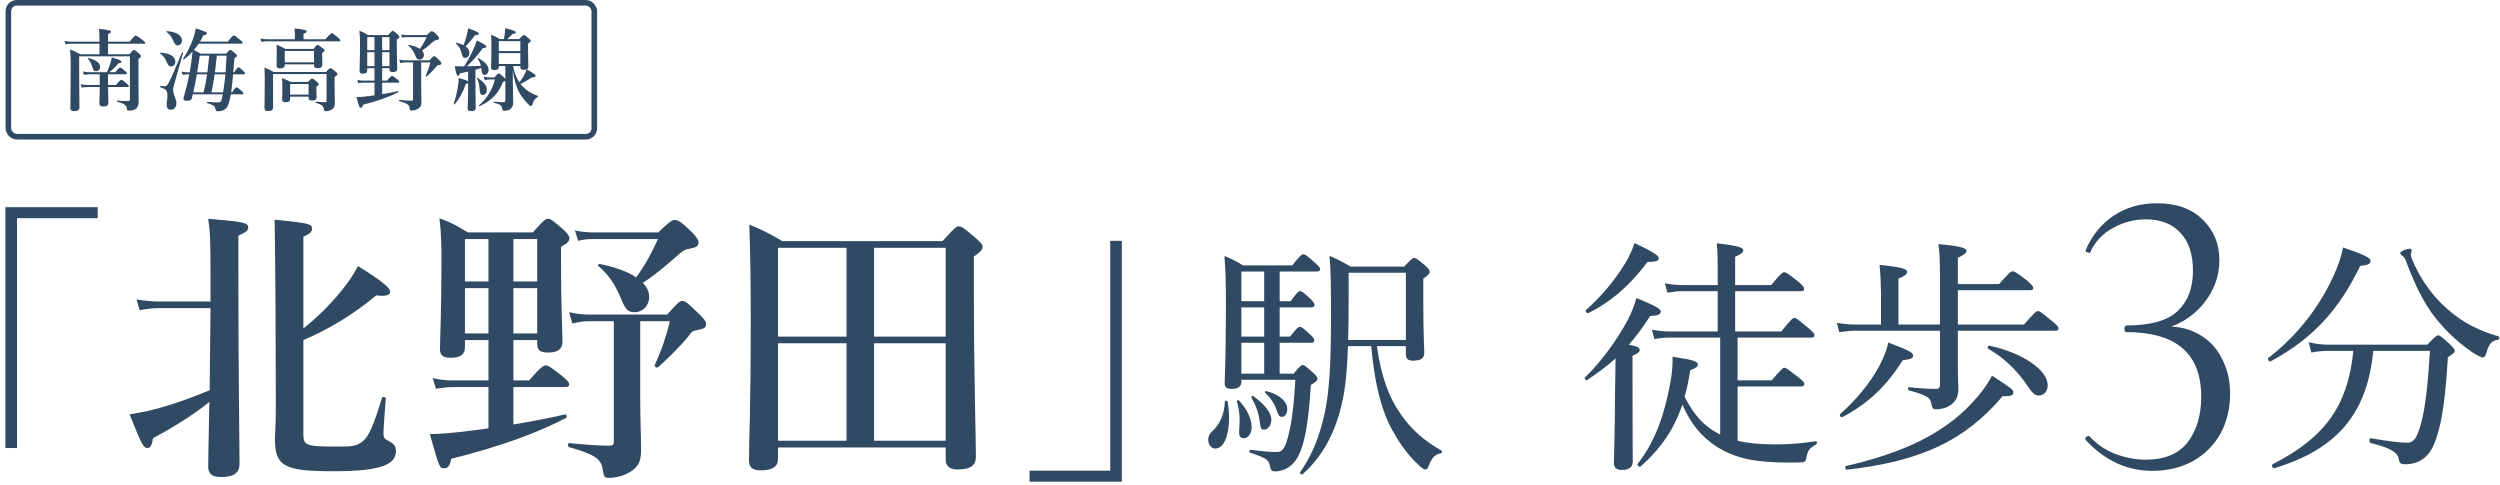 <svg width="448" height="87" viewBox="0 0 448 87" fill="none" xmlns="http://www.w3.org/2000/svg">
<rect x="1.5" y="0.5" width="105" height="24" rx="1.5" stroke="#304A63"/>
<path d="M91.885 12.62L91.917 15.772C91.917 16.924 91.965 17.948 91.965 18.38C91.965 18.86 91.805 19.228 91.533 19.484C91.261 19.724 90.861 19.852 90.381 19.852C90.109 19.852 90.061 19.788 89.981 19.42C89.869 18.86 89.661 18.716 88.525 18.412C88.445 18.396 88.461 18.22 88.541 18.22C89.277 18.284 89.805 18.316 90.269 18.316C90.477 18.316 90.541 18.252 90.557 18.012V14.46C90.493 14.54 90.365 14.604 90.141 14.668C89.325 16.732 88.221 17.932 85.981 19.02C85.917 19.052 85.789 18.924 85.853 18.876C87.341 17.532 88.301 15.932 88.685 14.236H87.789C87.517 14.236 87.229 14.268 86.861 14.364L86.685 13.74C87.101 13.836 87.421 13.868 87.741 13.868H88.621C89.117 13.26 89.245 13.164 89.373 13.164C89.533 13.164 89.645 13.26 90.253 13.82C90.413 13.964 90.509 14.076 90.557 14.156V11.836H89.389V11.996C89.389 12.396 89.085 12.556 88.573 12.556C88.237 12.556 87.997 12.444 87.997 12.092C87.997 11.484 88.061 11.004 88.061 8.524C88.061 7.756 88.045 6.988 87.997 6.22C88.717 6.508 88.829 6.588 89.565 7.004H90.301C90.349 6.764 90.413 6.476 90.445 6.172C90.493 5.804 90.525 5.404 90.541 5.052C91.981 5.404 92.445 5.596 92.445 5.788C92.445 5.964 92.269 6.044 91.885 6.06C91.533 6.428 91.229 6.732 90.877 7.004H93.037C93.629 6.38 93.757 6.284 93.885 6.284C94.045 6.284 94.173 6.38 94.733 6.86C94.989 7.084 95.085 7.196 95.085 7.324C95.085 7.484 95.053 7.516 94.621 7.836V8.492C94.621 10.236 94.685 11.532 94.685 11.932C94.685 12.172 94.589 12.332 94.397 12.412C95.661 13.164 95.981 13.388 95.981 13.58C95.981 13.772 95.821 13.836 95.325 13.868C94.173 14.604 93.869 14.78 93.261 15.036C94.029 16.012 95.053 16.7 96.397 17.196C96.477 17.228 96.461 17.292 96.397 17.34C95.901 17.644 95.661 17.948 95.453 18.572C95.325 18.972 95.261 19.004 95.133 19.004C95.037 19.004 94.909 18.924 94.717 18.732C93.997 18.028 93.261 17.068 92.909 16.3C92.413 15.228 92.173 14.364 91.885 12.62ZM93.245 11.836H91.933C92.141 12.892 92.477 13.868 93.069 14.764C93.309 14.476 93.565 14.092 93.805 13.692C94.061 13.244 94.253 12.812 94.365 12.428C94.237 12.476 94.093 12.508 93.885 12.508C93.405 12.508 93.245 12.364 93.245 11.98V11.836ZM93.245 11.468V9.516H89.389V11.468H93.245ZM93.245 9.148V7.372H89.389V9.148H93.245ZM83.885 14.588V12.828C83.485 12.908 83.005 13.02 82.413 13.148C82.317 13.468 82.221 13.596 82.077 13.596C81.869 13.596 81.757 13.292 81.485 11.852C81.885 11.884 82.045 11.884 82.317 11.884H83.165C83.725 11.052 84.317 9.964 84.765 8.988C85.069 8.332 85.309 7.708 85.421 7.26C86.669 7.836 87.165 8.156 87.165 8.364C87.165 8.508 86.973 8.62 86.541 8.604C85.389 10.156 84.973 10.636 83.661 11.884C84.493 11.868 85.341 11.836 86.173 11.804C86.077 11.372 85.901 10.988 85.613 10.524C85.565 10.46 85.677 10.396 85.741 10.428C86.973 11.116 87.549 11.772 87.549 12.524C87.549 13.02 87.229 13.42 86.845 13.42C86.509 13.42 86.317 13.196 86.253 12.332L86.237 12.172C85.901 12.284 85.549 12.412 85.197 12.508V14.732C85.197 16.444 85.245 18.588 85.245 19.292C85.245 19.724 84.957 19.916 84.429 19.916C83.981 19.916 83.789 19.756 83.789 19.404C83.789 19.068 83.885 18.012 83.885 15.916V14.876C83.821 14.94 83.677 14.988 83.469 15.036C82.941 16.588 82.333 17.676 81.485 18.684C81.437 18.748 81.277 18.668 81.309 18.588C81.565 17.852 81.821 16.876 81.981 15.964C82.125 15.196 82.205 14.476 82.205 13.964C83.325 14.3 83.741 14.444 83.885 14.588ZM83.069 8.092C83.261 7.596 83.437 7.036 83.597 6.492C83.725 5.98 83.837 5.468 83.901 5.068C85.341 5.58 85.805 5.82 85.805 6.012C85.805 6.204 85.613 6.284 85.165 6.284C84.221 7.468 83.965 7.772 83.421 8.3C83.901 8.62 84.109 9.004 84.109 9.484C84.109 9.996 83.789 10.364 83.389 10.364C82.989 10.364 82.941 10.3 82.669 9.404C82.477 8.7 82.253 8.316 81.725 7.788C81.661 7.724 81.741 7.612 81.821 7.628C82.333 7.772 82.749 7.932 83.069 8.092ZM87.245 16.092C87.245 16.636 86.973 17.02 86.509 17.02C86.093 17.02 85.997 16.7 85.949 15.964C85.901 15.228 85.725 14.476 85.469 14.028C85.437 13.964 85.533 13.9 85.597 13.948C86.733 14.732 87.245 15.372 87.245 16.092Z" fill="#304A63"/>
<path d="M68.481 12.22V14.444H69.345C69.953 13.74 70.145 13.612 70.257 13.612C70.401 13.612 70.577 13.74 71.169 14.204C71.425 14.412 71.553 14.54 71.553 14.652C71.553 14.764 71.505 14.812 71.345 14.812H68.481V16.876C69.585 16.684 70.641 16.492 71.329 16.316C71.409 16.3 71.457 16.476 71.393 16.508C69.809 17.34 67.745 18.092 65.057 18.764C64.977 19.132 64.881 19.292 64.673 19.292C64.401 19.292 64.401 19.26 63.873 17.404C64.337 17.404 65.185 17.34 66.161 17.212C66.465 17.18 66.785 17.132 67.105 17.084V14.812H65.153C64.865 14.812 64.593 14.844 64.209 14.908L64.033 14.316C64.449 14.412 64.769 14.444 65.089 14.444H67.105V12.22H65.809V12.604C65.809 13.036 65.537 13.196 65.009 13.196C64.593 13.196 64.433 13.052 64.433 12.732C64.433 11.932 64.513 10.988 64.513 7.724C64.513 6.988 64.497 6.252 64.401 5.5C65.185 5.804 65.249 5.852 65.969 6.284H69.553C70.129 5.628 70.257 5.532 70.385 5.532C70.545 5.532 70.657 5.628 71.233 6.124C71.473 6.348 71.569 6.476 71.569 6.604C71.569 6.764 71.489 6.86 71.105 7.084V7.932C71.105 10.204 71.185 11.804 71.185 12.316C71.185 12.732 70.913 12.908 70.401 12.908C69.953 12.908 69.793 12.78 69.793 12.428V12.22H68.481ZM68.481 11.852H69.793V9.356H68.481V11.852ZM68.481 8.988H69.793V6.652H68.481V8.988ZM65.809 11.852H67.105V9.356H65.809V11.852ZM65.809 8.988H67.105V6.652H65.809V8.988ZM74.017 11.18H72.673C72.385 11.18 72.113 11.212 71.729 11.308L71.553 10.684C71.985 10.78 72.305 10.812 72.625 10.812H76.961C77.537 10.156 77.665 10.06 77.793 10.06C77.953 10.06 78.065 10.156 78.721 10.78C79.009 11.068 79.105 11.196 79.105 11.324C79.105 11.532 79.009 11.596 78.593 11.676C78.353 11.724 78.321 11.74 78.081 12.076C77.649 12.588 76.929 13.308 76.449 13.724C76.385 13.772 76.241 13.676 76.273 13.596C76.641 12.812 76.961 11.852 77.105 11.18H75.473V15.388C75.473 16.7 75.521 17.612 75.521 18.268C75.521 18.908 75.377 19.18 74.977 19.452C74.641 19.676 74.177 19.82 73.729 19.82C73.489 19.82 73.473 19.756 73.393 19.308C73.297 18.732 72.881 18.508 71.553 18.124C71.473 18.108 71.473 17.9 71.553 17.9C72.385 17.98 73.121 18.044 73.761 18.044C73.953 18.044 74.017 17.996 74.017 17.82V11.18ZM72.785 6.284H76.465C77.105 5.676 77.233 5.596 77.361 5.596C77.553 5.596 77.713 5.676 78.337 6.284C78.561 6.508 78.689 6.716 78.689 6.828C78.689 7.036 78.609 7.1 78.145 7.196C77.953 7.228 77.857 7.276 77.649 7.452C76.673 8.316 76.193 8.684 75.617 9.068C75.841 9.292 75.969 9.564 75.969 9.836C75.969 10.3 75.633 10.684 75.169 10.684C74.801 10.684 74.673 10.556 74.433 9.98C74.113 9.18 73.697 8.572 73.169 8.14C73.105 8.092 73.169 8.012 73.249 8.028C74.113 8.204 74.785 8.444 75.249 8.764C75.761 8.06 76.145 7.34 76.449 6.652H72.833C72.561 6.652 72.385 6.668 72.049 6.748L71.873 6.172C72.129 6.236 72.433 6.268 72.785 6.284Z" fill="#304A63"/>
<path d="M52.837 7.036V6.044C52.837 5.804 52.821 5.468 52.757 5.1C54.757 5.276 54.949 5.452 54.949 5.628C54.949 5.788 54.741 5.932 54.389 6.076V7.036H58.293C59.173 6.076 59.365 5.948 59.477 5.948C59.621 5.948 59.781 6.076 60.533 6.7C60.869 6.988 60.997 7.132 60.997 7.244C60.997 7.356 60.949 7.404 60.789 7.404H47.957C47.621 7.404 47.285 7.436 46.837 7.5L46.661 6.908C47.173 7.004 47.557 7.036 47.941 7.036H52.837ZM55.301 17.324H51.989V17.708C51.989 18.156 51.765 18.316 51.141 18.316C50.693 18.316 50.565 18.188 50.565 17.788C50.565 17.436 50.597 17.068 50.597 15.596C50.597 15.068 50.581 14.524 50.533 13.98C51.253 14.284 51.365 14.332 52.101 14.684H55.189C55.669 14.172 55.797 14.076 55.925 14.076C56.085 14.076 56.213 14.172 56.773 14.636C57.013 14.844 57.109 14.956 57.109 15.084C57.109 15.228 57.029 15.34 56.693 15.564V15.868C56.693 16.684 56.741 17.244 56.741 17.42C56.741 17.836 56.501 18.012 55.925 18.012C55.493 18.012 55.301 17.9 55.301 17.548V17.324ZM55.301 16.956V15.052H51.989V16.956H55.301ZM56.277 11.532H51.029V11.66C51.029 12.076 50.741 12.252 50.165 12.252C49.733 12.252 49.557 12.108 49.557 11.692C49.557 11.292 49.589 10.892 49.589 9.292C49.589 8.86 49.573 8.428 49.557 7.996C50.325 8.316 50.437 8.38 51.141 8.764H56.165C56.661 8.156 56.789 8.06 56.917 8.06C57.077 8.06 57.221 8.156 57.797 8.604C58.069 8.812 58.165 8.924 58.165 9.052C58.165 9.18 58.053 9.308 57.733 9.484V9.82C57.733 10.716 57.765 11.34 57.765 11.532C57.765 12.028 57.525 12.22 56.885 12.22C56.437 12.22 56.277 12.076 56.277 11.66V11.532ZM56.277 11.164V9.132H51.029V11.164H56.277ZM49.045 12.908H58.405C58.949 12.316 59.077 12.22 59.205 12.22C59.365 12.22 59.493 12.316 60.101 12.796C60.373 13.036 60.469 13.148 60.469 13.276C60.469 13.452 60.341 13.58 59.957 13.772V14.556C59.957 17.116 60.005 17.74 60.005 18.492C60.005 19.116 59.845 19.404 59.397 19.66C59.093 19.836 58.741 19.932 58.373 19.932C58.165 19.932 58.085 19.884 58.005 19.484C57.909 18.956 57.701 18.78 56.597 18.412C56.517 18.38 56.517 18.22 56.597 18.22C57.333 18.284 57.781 18.316 58.309 18.316C58.469 18.316 58.517 18.268 58.517 18.108V13.276H48.933V19.212C48.933 19.708 48.677 19.9 48.037 19.9C47.557 19.9 47.397 19.74 47.397 19.292C47.397 18.412 47.445 17.532 47.445 13.98C47.445 13.356 47.429 12.732 47.397 12.108C48.181 12.428 48.309 12.476 49.045 12.908Z" fill="#304A63"/>
<path d="M33.609 12.956H33.993C34.217 11.724 34.377 10.492 34.505 9.244C34.009 9.804 33.465 10.284 32.953 10.636C32.889 10.684 32.761 10.556 32.809 10.492C33.481 9.564 34.121 8.284 34.553 7.068C34.809 6.348 35.001 5.66 35.081 5.084C36.761 5.628 37.081 5.772 37.081 5.964C37.081 6.156 36.873 6.284 36.425 6.332C36.265 6.7 36.073 7.084 35.849 7.452H40.825C41.593 6.476 41.785 6.348 41.897 6.348C42.041 6.348 42.217 6.476 43.001 7.116C43.353 7.404 43.481 7.548 43.481 7.66C43.481 7.772 43.433 7.82 43.273 7.82H35.609C35.337 8.22 35.049 8.604 34.745 8.972C35.257 9.212 35.385 9.292 35.945 9.612H40.521C41.001 9.052 41.129 8.956 41.257 8.956C41.417 8.956 41.545 9.052 42.121 9.532C42.377 9.756 42.473 9.868 42.473 9.996C42.473 10.124 42.361 10.236 42.009 10.428C41.945 11.276 41.881 12.14 41.801 12.956H41.977C42.441 12.188 42.633 12.06 42.745 12.06C42.889 12.06 43.033 12.188 43.577 12.7C43.785 12.892 43.913 13.052 43.913 13.164C43.913 13.276 43.865 13.324 43.705 13.324H41.769C41.673 14.572 41.545 15.692 41.433 16.492V16.54H41.593C42.089 15.772 42.281 15.644 42.393 15.644C42.537 15.644 42.697 15.772 43.257 16.268C43.497 16.492 43.625 16.636 43.625 16.748C43.625 16.86 43.577 16.908 43.417 16.908H41.369C41.177 17.996 40.905 18.86 40.697 19.18C40.361 19.676 39.769 19.948 39.049 19.948C38.681 19.948 38.681 19.852 38.585 19.436C38.489 19.004 38.169 18.78 37.113 18.46C37.033 18.444 37.065 18.252 37.145 18.252C37.961 18.316 38.473 18.348 39.001 18.348C39.497 18.348 39.625 18.236 39.737 17.74C39.801 17.468 39.865 17.196 39.913 16.908H34.537C34.489 17.132 34.441 17.356 34.377 17.612C34.281 17.932 34.041 18.06 33.577 18.06C33.113 18.06 32.873 17.932 32.873 17.708C32.873 17.564 32.921 17.452 32.953 17.308C33.321 16.044 33.657 14.732 33.913 13.324H33.577C33.321 13.324 33.065 13.356 32.729 13.42L32.553 12.828C32.969 12.924 33.289 12.956 33.609 12.956ZM37.897 16.54H39.977C40.169 15.468 40.281 14.396 40.393 13.324H38.457C38.313 14.396 38.137 15.484 37.897 16.54ZM34.633 16.54H36.489C36.745 15.484 36.953 14.412 37.097 13.324H35.273C35.113 14.412 34.873 15.468 34.633 16.54ZM37.497 9.98H35.801C35.657 10.972 35.497 11.964 35.337 12.956H37.161C37.289 11.964 37.401 10.972 37.497 9.98ZM40.601 9.98H38.857C38.745 10.972 38.649 11.964 38.521 12.956H40.425C40.489 12.076 40.553 11.084 40.601 9.98ZM32.601 7.244C32.601 7.836 32.233 8.124 31.881 8.124C31.417 8.124 31.305 7.9 30.969 7.148C30.681 6.524 30.457 6.22 29.833 5.708C29.769 5.66 29.817 5.58 29.897 5.58C31.609 5.708 32.601 6.316 32.601 7.244ZM31.417 11.036C31.417 11.564 31.097 11.9 30.633 11.9C30.249 11.9 30.105 11.66 29.801 10.956C29.561 10.396 29.337 10.092 28.697 9.548C28.633 9.5 28.681 9.42 28.761 9.42C30.473 9.564 31.417 10.124 31.417 11.036ZM32.809 9.5C32.281 11.372 31.737 13.228 31.209 15.1C31.081 15.548 31.017 15.916 31.017 16.14C31.017 16.972 31.609 17.66 31.609 18.508C31.609 19.18 31.193 19.66 30.633 19.66C30.121 19.66 29.865 19.372 29.865 18.812C29.865 18.284 29.993 17.772 29.993 17.244C29.993 16.204 29.865 16.044 28.745 15.628C28.665 15.596 28.697 15.372 28.777 15.388C29.241 15.452 29.337 15.468 29.433 15.468C29.737 15.468 29.897 15.468 30.281 14.732C30.681 13.996 31.321 12.476 32.601 9.436C32.633 9.356 32.825 9.42 32.809 9.5Z" fill="#304A63"/>
<path d="M19.357 9.724H23.149C23.757 9.052 23.885 8.956 24.013 8.956C24.173 8.956 24.301 9.052 24.893 9.564C25.165 9.82 25.261 9.932 25.261 10.06C25.261 10.22 25.165 10.332 24.813 10.556V11.82C24.813 16.956 24.845 17.452 24.845 18.188C24.845 18.78 24.701 19.196 24.397 19.468C24.109 19.708 23.661 19.82 23.053 19.82C22.845 19.82 22.749 19.724 22.733 19.532C22.669 18.844 22.333 18.604 21.005 18.22C20.925 18.204 20.925 18.028 21.005 18.028C21.853 18.092 22.525 18.108 22.957 18.108C23.245 18.108 23.277 18.044 23.277 17.836V10.092H14.189V12.556C14.189 16.844 14.237 17.74 14.237 19.26C14.237 19.692 13.933 19.9 13.373 19.9C12.845 19.9 12.605 19.788 12.605 19.356C12.605 18.092 12.669 16.844 12.669 11.756C12.669 10.844 12.653 9.772 12.557 8.86C13.437 9.212 13.565 9.276 14.381 9.724H17.821V7.836H12.861C12.525 7.836 12.173 7.868 11.725 7.932L11.549 7.34C12.045 7.436 12.429 7.468 12.797 7.468H17.821V6.892C17.821 6.3 17.789 5.692 17.741 5.164C19.677 5.356 19.901 5.532 19.901 5.708C19.901 5.836 19.725 5.964 19.357 6.092V7.468H23.229C24.013 6.508 24.205 6.38 24.317 6.38C24.461 6.38 24.653 6.508 25.501 7.132C25.901 7.436 26.029 7.564 26.029 7.676C26.029 7.788 25.981 7.836 25.821 7.836H19.357V9.724ZM19.357 13.308V15.228H20.781C21.437 14.428 21.629 14.3 21.741 14.3C21.885 14.3 22.061 14.428 22.685 14.956C22.957 15.18 23.085 15.324 23.085 15.436C23.085 15.548 23.037 15.596 22.877 15.596H19.357C19.373 16.716 19.421 17.964 19.421 18.396C19.421 18.892 19.133 19.084 18.493 19.084C18.029 19.084 17.805 18.956 17.805 18.54C17.805 18.252 17.869 17.276 17.869 15.596H15.805C15.453 15.596 15.101 15.628 14.621 15.692L14.445 15.1C14.957 15.196 15.325 15.228 15.709 15.228H17.869V13.308H16.221C15.869 13.308 15.517 13.34 15.037 13.404L14.861 12.812C15.357 12.908 15.741 12.94 16.109 12.94H19.149C19.373 12.476 19.581 11.948 19.741 11.452C19.885 11.02 19.981 10.604 20.029 10.284C21.309 10.652 21.773 10.86 21.773 11.068C21.773 11.244 21.677 11.292 21.213 11.356C20.445 12.236 20.109 12.556 19.565 12.94H20.653C21.229 12.236 21.421 12.108 21.533 12.108C21.677 12.108 21.837 12.236 22.397 12.7C22.621 12.892 22.749 13.036 22.749 13.148C22.749 13.26 22.701 13.308 22.541 13.308H19.357ZM17.933 12.012C17.933 12.444 17.629 12.764 17.213 12.764C16.813 12.764 16.717 12.636 16.493 11.836C16.301 11.292 16.189 11.068 15.741 10.492C15.693 10.428 15.741 10.364 15.821 10.38C17.309 10.78 17.933 11.276 17.933 12.012Z" fill="#304A63"/>
<path d="M251.932 62.032H246.74C247.532 67.532 248.852 71.096 250.92 74.088C252.988 77.124 255.364 79.061 258.356 80.776C258.488 80.865 258.4 81.172 258.224 81.216C257.08 81.48 256.552 82.052 255.98 83.592C255.804 84.032 255.628 84.12 255.32 84.12C255.144 84.12 254.836 83.9 254.352 83.46C252.02 81.348 250.392 78.84 248.896 75.936C247.488 72.9 246.3 68.632 245.728 62.032H241.548C241.372 67.708 240.932 70.7 240.14 73.604C238.864 78.312 236.708 82.052 233.408 85.001C233.232 85.132 232.836 84.824 232.968 84.648C235.212 81.436 236.444 78.136 237.324 74.308C238.204 70.348 238.512 65.42 238.512 57.192C238.512 50.548 238.468 48.48 238.248 45.84C239.832 46.544 240.536 46.896 242.032 47.776H251.624C252.944 46.368 253.164 46.236 253.428 46.236C253.736 46.236 253.956 46.368 255.408 47.6C256.024 48.172 256.2 48.392 256.2 48.656C256.2 49.008 255.98 49.316 255.056 49.932V54.332C255.056 60.052 255.232 62.34 255.232 63.176C255.232 64.232 254.616 64.628 253.252 64.628C252.328 64.628 251.932 64.32 251.932 63.484V62.032ZM251.932 60.932V48.876H241.68V53.452C241.68 56.356 241.636 58.82 241.592 60.932H251.932ZM222.452 68.06V68.456C222.452 69.248 221.88 69.688 220.736 69.688C219.812 69.688 219.46 69.38 219.46 68.632C219.46 67.576 219.68 64.76 219.68 54.816C219.68 50.064 219.636 48.832 219.416 45.884C220.868 46.456 221.44 46.764 222.76 47.556H231.56C233.056 45.708 233.276 45.576 233.54 45.576C233.892 45.576 234.112 45.708 235.784 47.204C236.356 47.732 236.576 47.996 236.576 48.26C236.576 48.524 236.356 48.656 235.916 48.656H229.316V53.98H231.296C232.396 52.352 232.748 52.176 232.968 52.176C233.276 52.176 233.54 52.352 234.904 53.628C235.344 54.068 235.564 54.42 235.564 54.64C235.564 54.904 235.432 55.08 234.992 55.08H229.316V60.316H231.164C232.396 58.776 232.704 58.556 232.968 58.556C233.232 58.556 233.496 58.776 234.86 60.008C235.3 60.404 235.52 60.756 235.52 60.976C235.52 61.284 235.388 61.416 234.948 61.416H229.316V66.96H231.824C232.924 65.596 233.188 65.42 233.452 65.42C233.716 65.42 233.98 65.596 235.3 66.784C235.916 67.356 236.092 67.62 236.092 67.884C236.092 68.148 235.916 68.368 234.904 68.984C234.552 74.704 234.024 78.268 233.1 80.732C232.66 81.876 232.088 82.8 231.34 83.416C230.46 84.121 229.448 84.472 228.48 84.472C227.952 84.472 227.732 84.296 227.6 83.636C227.38 82.404 227.072 82.14 224.036 81.128C223.816 81.04 223.86 80.556 224.08 80.6C226.544 80.908 227.688 80.996 228.7 80.996C229.756 80.996 230.196 80.513 230.768 78.445C231.516 75.716 231.824 72.9 232.132 68.06H222.452ZM222.452 66.96H226.544V61.416H222.452V66.96ZM222.452 60.316H226.544V55.08H222.452V60.316ZM222.452 53.98H226.544V48.656H222.452V53.98ZM229.756 74.704C229.272 74.704 229.096 74.44 228.832 73.692C228.436 72.416 227.732 71.316 226.72 70.392C226.588 70.26 226.764 70.04 226.94 70.084C229.184 70.656 230.68 71.932 230.68 73.252C230.68 74.088 230.284 74.704 229.756 74.704ZM217.788 80.38C217.04 80.38 216.512 79.676 216.512 78.796C216.512 78.224 216.688 77.784 217.26 77.256C218.58 76.024 219.372 74.396 219.504 71.932C219.504 71.756 219.944 71.756 219.988 71.932C220.164 72.988 220.252 73.956 220.252 74.88C220.252 78.092 219.284 80.38 217.788 80.38ZM222.936 78.532C222.408 78.532 221.968 78.356 222.056 77.168C222.1 76.508 222.144 75.716 222.144 74.924C222.1 74.044 221.968 72.988 221.66 71.932C221.616 71.756 221.88 71.624 222.012 71.756C223.552 73.428 224.3 75.1 224.3 76.596C224.3 77.608 223.684 78.532 222.936 78.532ZM226.544 76.992C226.016 76.992 225.884 76.728 225.752 75.628C225.532 73.956 225.136 72.856 224.256 71.228C224.168 71.052 224.432 70.876 224.564 70.964C226.632 72.46 227.82 73.956 227.82 75.188C227.82 76.2 227.204 76.992 226.544 76.992Z" fill="#304A63"/>
<path d="M184.496 86.317V84.341H198.952V43.157H201.032V86.317H184.496Z" fill="#304A63"/>
<path d="M139.42 80.18V82.209C139.42 83.665 138.38 84.288 136.3 84.288C134.844 84.288 134.22 83.716 134.22 82.572C134.22 78.36 134.532 74.2 134.532 57.144C134.532 51.528 134.48 45.912 134.272 40.244C137.08 41.44 137.496 41.648 140.2 43.208H168.904C170.984 40.868 171.4 40.556 171.816 40.556C172.336 40.556 172.752 40.868 174.832 42.636C175.768 43.468 176.08 43.832 176.08 44.248C176.08 44.768 175.664 45.184 174.52 45.964V51.892C174.52 67.648 174.884 78.256 174.884 81.844C174.884 83.404 173.896 84.132 171.66 84.132C170.1 84.132 169.476 83.456 169.476 82.364V80.18H139.42ZM139.42 60.316H151.692V44.404H139.42V60.316ZM139.42 61.512V78.984H151.692V61.512H139.42ZM169.476 78.984V61.512H156.632V78.984H169.476ZM169.476 60.316V44.404H156.632V60.316H169.476Z" fill="#304A63"/>
<path d="M92.004 60.941V68.168H94.812C96.788 65.88 97.412 65.465 97.776 65.465C98.244 65.465 98.816 65.88 100.74 67.388C101.572 68.064 101.988 68.481 101.988 68.844C101.988 69.209 101.832 69.365 101.312 69.365H92.004V76.073C95.592 75.448 99.024 74.825 101.26 74.252C101.52 74.201 101.676 74.772 101.468 74.876C96.32 77.581 89.612 80.025 80.876 82.209C80.616 83.404 80.304 83.924 79.628 83.924C78.744 83.924 78.744 83.82 77.028 77.788C78.536 77.788 81.292 77.581 84.464 77.165C85.452 77.061 86.492 76.904 87.532 76.749V69.365H81.188C80.252 69.365 79.368 69.469 78.12 69.677L77.548 67.752C78.9 68.064 79.94 68.168 80.98 68.168H87.532V60.941H83.32V62.188C83.32 63.593 82.436 64.112 80.72 64.112C79.368 64.112 78.848 63.645 78.848 62.605C78.848 60.005 79.108 56.937 79.108 46.328C79.108 43.937 79.056 41.544 78.744 39.1C81.292 40.089 81.5 40.245 83.84 41.648H95.488C97.36 39.517 97.776 39.205 98.192 39.205C98.712 39.205 99.076 39.517 100.948 41.129C101.728 41.856 102.04 42.273 102.04 42.688C102.04 43.209 101.78 43.52 100.532 44.248V47.005C100.532 54.389 100.792 59.589 100.792 61.252C100.792 62.605 99.908 63.176 98.244 63.176C96.788 63.176 96.268 62.761 96.268 61.617V60.941H92.004ZM92.004 59.745H96.268V51.633H92.004V59.745ZM92.004 50.437H96.268V42.844H92.004V50.437ZM83.32 59.745H87.532V51.633H83.32V59.745ZM83.32 50.437H87.532V42.844H83.32V50.437ZM109.996 57.56H105.628C104.692 57.56 103.808 57.664 102.56 57.977L101.988 55.949C103.392 56.261 104.432 56.364 105.472 56.364H119.564C121.436 54.233 121.852 53.92 122.268 53.92C122.788 53.92 123.152 54.233 125.284 56.261C126.22 57.197 126.532 57.612 126.532 58.029C126.532 58.705 126.22 58.913 124.868 59.172C124.088 59.328 123.984 59.38 123.204 60.472C121.8 62.136 119.46 64.477 117.9 65.829C117.692 65.984 117.224 65.672 117.328 65.412C118.524 62.864 119.564 59.745 120.032 57.56H114.728V71.237C114.728 75.501 114.884 78.465 114.884 80.597C114.884 82.677 114.416 83.561 113.116 84.445C112.024 85.172 110.516 85.641 109.06 85.641C108.28 85.641 108.228 85.433 107.968 83.977C107.656 82.105 106.304 81.376 101.988 80.129C101.728 80.076 101.728 79.4 101.988 79.4C104.692 79.66 107.084 79.868 109.164 79.868C109.788 79.868 109.996 79.713 109.996 79.141V57.56ZM105.992 41.648H117.952C120.032 39.672 120.448 39.413 120.864 39.413C121.488 39.413 122.008 39.672 124.036 41.648C124.764 42.377 125.18 43.053 125.18 43.416C125.18 44.093 124.92 44.3 123.412 44.612C122.788 44.717 122.476 44.873 121.8 45.444C118.628 48.252 117.068 49.449 115.196 50.697C115.924 51.425 116.34 52.309 116.34 53.193C116.34 54.7 115.248 55.949 113.74 55.949C112.544 55.949 112.128 55.532 111.348 53.66C110.308 51.06 108.956 49.084 107.24 47.681C107.032 47.525 107.24 47.264 107.5 47.316C110.308 47.889 112.492 48.669 114 49.709C115.664 47.42 116.912 45.081 117.9 42.844H106.148C105.264 42.844 104.692 42.897 103.6 43.157L103.028 41.285C103.86 41.492 104.848 41.596 105.992 41.648Z" fill="#304A63"/>
<path d="M42.716 42.221V48.928C42.716 66.817 42.924 79.088 42.924 83.144C42.924 84.704 41.936 85.484 39.648 85.484C37.984 85.484 37.308 84.912 37.308 83.612C37.308 81.844 37.412 78.153 37.516 72.016C35.124 73.993 31.432 76.385 27.428 78.516C27.22 79.817 26.96 80.284 26.44 80.284C25.712 80.284 25.4 79.713 23.216 74.252C24.204 74.097 25.296 73.888 26.336 73.68C29.716 72.9 33.408 71.653 37.568 69.936L37.724 55.221H28.52C27.48 55.221 26.44 55.325 25.036 55.584L24.464 53.66C26.076 53.92 27.324 54.025 28.52 54.025H37.724V49.709C37.724 43.157 37.672 41.596 37.308 39.205C43.704 39.724 44.484 39.932 44.484 40.764C44.484 41.285 44.12 41.596 42.716 42.221ZM54.364 42.428V58.861C56.964 56.781 59.356 54.389 61.228 52.048C62.476 50.541 63.464 49.032 64.14 47.681C68.248 50.228 69.912 51.529 69.912 52.257C69.912 52.776 69.444 53.193 67.416 52.932C63.516 56.209 59.044 58.965 54.364 60.941V77.788C54.364 79.817 54.884 80.025 60.084 80.025C62.84 80.025 63.724 80.025 64.868 79.192C66.064 78.308 66.896 76.385 68.456 71.288C68.508 71.028 69.132 71.132 69.132 71.392C68.976 73.525 68.716 76.593 68.716 77.737C68.716 78.361 68.872 78.621 69.392 78.88C70.536 79.453 70.952 79.868 70.952 80.805C70.952 82.365 69.86 83.353 67.312 83.873C65.544 84.288 63.1 84.445 59.876 84.445C50.932 84.445 49.268 83.612 49.268 78.621C49.268 77.632 49.424 76.644 49.424 72.692C49.424 61.617 49.372 50.489 49.216 39.361C55.404 39.984 55.924 40.141 55.924 40.972C55.924 41.544 55.508 41.908 54.364 42.428Z" fill="#304A63"/>
<path d="M17.504 37.124V39.1H3.048V80.284H0.968V37.124H17.504Z" fill="#304A63"/>
<path d="M347.636 58.162V49.274C347.636 46.942 347.592 45.358 347.372 43.73C351.86 44.17 352.388 44.522 352.388 44.962C352.388 45.314 351.992 45.666 350.848 46.194V50.902H358.24C360.088 48.79 360.396 48.614 360.66 48.614C360.968 48.614 361.32 48.79 363.256 50.286C364.136 51.078 364.356 51.342 364.356 51.606C364.356 51.87 364.224 52.002 363.784 52.002H350.848V58.162H362.684C364.62 55.962 364.928 55.742 365.192 55.742C365.5 55.742 365.808 55.962 367.788 57.59C368.712 58.338 368.888 58.602 368.888 58.866C368.888 59.13 368.756 59.262 368.316 59.262H350.848V65.026C350.848 67.93 350.936 68.986 350.936 69.778C350.936 71.098 350.408 71.934 349.66 72.506C348.956 73.034 347.988 73.342 346.976 73.342C346.36 73.342 346.272 73.21 346.052 72.154C345.876 71.274 345.304 70.834 342.092 69.954C341.828 69.866 341.872 69.338 342.136 69.382C344.38 69.646 346.008 69.69 347.02 69.69C347.46 69.69 347.636 69.426 347.636 68.942V59.262H332.764C331.664 59.262 330.828 59.35 329.596 59.526L329.156 57.854C330.564 58.074 331.488 58.162 332.72 58.162H337.076V52.486C337.032 50.55 336.988 49.054 336.812 47.47C341.256 47.91 341.74 48.262 341.74 48.746C341.74 49.098 341.432 49.45 340.2 49.934V58.162H347.636ZM365.324 70.878C364.708 70.878 364.224 70.526 363.3 69.118C361.364 66.214 358.944 64.014 356.26 62.474C356.084 62.386 356.26 61.902 356.48 61.946C362.508 63.222 366.952 66.346 366.952 69.03C366.952 70.042 366.336 70.878 365.324 70.878ZM330.168 74.75C329.904 74.882 329.552 74.398 329.772 74.178C332.896 71.45 335.316 68.282 336.768 65.598C337.604 64.014 338.132 62.562 338.396 61.374C342.224 62.87 342.84 63.178 342.84 63.75C342.84 64.146 342.444 64.41 340.992 64.542C338.088 69.074 335.008 72.154 330.168 74.75ZM331.004 84.166C330.696 84.21 330.52 83.594 330.828 83.506C340.684 81.218 348.032 77.918 353.312 72.286C355.028 70.438 356.04 69.074 356.964 67.314C360.616 69.69 360.792 69.822 360.792 70.35C360.792 70.834 360.396 71.054 358.856 71.01C352.08 79.018 344.116 82.67 331.004 84.166Z" fill="#304A63"/>
<path d="M311.38 69.25V78.974C313.14 79.414 315.252 79.634 318.068 79.634C320.576 79.634 322.556 79.502 325.372 79.062C325.636 79.018 325.68 79.502 325.46 79.634C324.228 80.338 323.92 80.734 323.7 82.054C323.612 82.582 323.48 82.758 323.04 82.846C322.336 82.89 321.72 82.89 320.488 82.89C314.196 82.89 310.94 82.054 307.728 80.118C305 78.314 303.108 76.202 301.48 72.506C299.984 76.95 297.652 80.338 294 83.594C293.78 83.814 293.296 83.33 293.472 83.11C296.552 79.238 298.312 74.222 299.324 68.59C299.632 66.874 299.764 65.422 299.72 63.926C303.284 64.454 304.252 64.762 304.252 65.29C304.252 65.73 303.9 65.95 302.888 66.346C302.624 68.062 302.316 69.646 301.876 71.098C303.636 74.53 305.484 76.466 308.08 77.786L308.256 77.874V60.494H299.148C298.18 60.494 297.52 60.582 296.464 60.758L296.024 59.086C297.3 59.306 298.048 59.394 299.148 59.394H307.816V52.178H301.524C300.6 52.178 299.896 52.266 298.796 52.442L298.356 50.77C299.632 50.99 300.424 51.078 301.524 51.078H307.816V48.922C307.816 46.678 307.816 45.226 307.64 43.598C311.908 44.082 312.392 44.434 312.392 44.874C312.392 45.226 312.04 45.534 310.94 46.018V51.078H317.408C319.124 48.966 319.476 48.79 319.74 48.79C320.048 48.79 320.356 48.966 322.248 50.462C323.084 51.166 323.304 51.474 323.304 51.738C323.304 52.046 323.172 52.178 322.732 52.178H310.94V59.394H319.212C320.928 57.238 321.28 56.974 321.544 56.974C321.896 56.974 322.204 57.238 324.096 58.822C324.932 59.526 325.152 59.79 325.152 60.054C325.152 60.362 325.02 60.494 324.58 60.494H311.38V68.15H317.496C319.256 66.082 319.52 65.906 319.784 65.906C320.092 65.906 320.4 66.17 322.336 67.666C323.128 68.282 323.348 68.546 323.348 68.81C323.348 69.074 323.172 69.25 322.732 69.25H311.38ZM292.548 63.75V68.81C292.548 77.258 292.592 81.438 292.592 82.67C292.592 83.682 291.976 84.21 290.656 84.21C289.776 84.21 289.204 83.902 289.204 82.934C289.204 81.966 289.38 78.798 289.424 69.822C289.468 67.974 289.468 66.082 289.512 64.234C287.972 65.598 286.344 66.83 284.408 68.106C284.188 68.238 283.836 67.842 284.012 67.666C287.048 64.718 289.82 60.802 291.624 57.458C292.416 56.006 292.9 54.598 293.252 53.41C296.684 54.818 297.608 55.346 297.608 55.83C297.608 56.358 297.036 56.578 295.716 56.622C294.44 58.602 293.208 60.274 291.888 61.77C293.516 62.078 293.824 62.298 293.824 62.738C293.824 63.046 293.604 63.31 292.548 63.75ZM284.672 56.094C284.408 56.226 284.012 55.742 284.232 55.522C287.004 53.102 289.424 50.11 291.14 47.338C291.932 46.062 292.504 44.786 292.9 43.554C295.98 45.006 297.256 45.754 297.256 46.282C297.256 46.722 296.816 46.942 295.232 46.942C292.152 51.034 288.984 53.894 284.672 56.094Z" fill="#304A63"/>
<path d="M435.448 62.87H425.284C424.228 74.09 418.816 80.514 407.552 83.902C407.244 83.99 406.98 83.33 407.244 83.198C416.66 78.402 420.752 72.682 421.72 62.87H417.76C416.44 62.87 415.472 62.914 414.196 63.178L413.712 61.33C415.208 61.682 416.308 61.77 417.628 61.77H434.964C436.416 60.274 436.636 60.098 436.944 60.098C437.208 60.098 437.472 60.274 439.012 61.682C439.716 62.386 439.892 62.606 439.892 62.87C439.892 63.178 439.716 63.31 438.66 64.014C438.264 70.482 437.736 75.19 436.636 78.358C436.108 80.03 435.492 81.218 434.436 82.054C433.556 82.802 432.28 83.198 431.048 83.198C430.256 83.198 429.992 83.066 429.86 82.274C429.64 81.13 428.716 80.382 424.8 79.37C424.492 79.282 424.536 78.49 424.844 78.534C428.056 79.062 429.86 79.326 431.356 79.326C432.632 79.326 433.204 78.314 433.908 75.674C434.612 72.946 435.052 69.25 435.448 62.87ZM444.908 64.058C444.644 64.058 443.94 63.706 443.104 63.178C440.86 61.638 438.968 59.922 437.516 58.25C434.964 55.434 433.16 52.178 431.092 46.634C431.004 46.326 430.784 46.062 430.52 45.842C430.256 45.666 430.124 45.49 430.124 45.314C430.124 45.006 431.356 44.566 431.796 44.566C432.016 44.566 432.192 44.698 432.192 44.918C432.192 45.05 432.016 45.402 432.016 45.622C432.016 45.842 432.104 46.106 432.236 46.458C433.776 50.198 436.108 53.234 438.484 55.302C441.3 57.854 444.468 59.35 447.724 60.274C447.988 60.362 447.9 60.846 447.636 60.89C446.536 61.022 446.052 61.594 445.568 63.178C445.392 63.838 445.216 64.058 444.908 64.058ZM406.892 64.762C406.628 64.894 406.232 64.322 406.496 64.146C411.82 60.01 415.692 54.906 418.244 49.274C419.036 47.514 419.564 45.974 419.872 44.346C423.788 45.666 424.8 46.238 424.8 46.722C424.8 47.25 424.448 47.514 422.952 47.646C419.124 55.566 414.46 60.67 406.892 64.762Z" fill="#304A63"/>
<path d="M385.726 84.375C381.138 84.375 377.142 82.525 373.738 78.825L373.664 78.677C373.664 78.48 373.763 78.332 373.96 78.233C374.207 78.085 374.379 78.085 374.478 78.233C375.761 79.614 377.29 80.65 379.066 81.341C380.891 82.032 382.717 82.377 384.542 82.377C387.897 82.377 390.388 81.341 392.016 79.269C393.644 77.148 394.458 74.41 394.458 71.055C394.458 63.359 389.969 59.511 380.99 59.511C380.941 59.511 380.867 59.462 380.768 59.363C380.719 59.215 380.694 59.067 380.694 58.919C380.694 58.771 380.719 58.648 380.768 58.549C380.867 58.401 380.941 58.327 380.99 58.327C385.331 58.327 388.415 57.464 390.24 55.737C392.065 54.01 392.978 51.618 392.978 48.559C392.978 45.599 392.238 43.33 390.758 41.751C389.278 40.123 387.206 39.309 384.542 39.309C382.47 39.309 380.497 39.827 378.622 40.863C376.797 41.85 375.44 43.305 374.552 45.229C374.552 45.278 374.503 45.303 374.404 45.303C374.256 45.303 374.083 45.254 373.886 45.155C373.738 45.056 373.689 44.958 373.738 44.859C374.873 42.195 376.55 40.123 378.77 38.643C380.99 37.163 383.58 36.423 386.54 36.423C390.043 36.423 392.781 37.41 394.754 39.383C396.727 41.307 397.714 43.724 397.714 46.635C397.714 49.546 396.727 52.185 394.754 54.553C392.781 56.921 390.166 58.45 386.91 59.141L387.132 58.549C389.747 58.352 391.991 58.771 393.866 59.807C395.79 60.843 397.221 62.323 398.158 64.247C399.145 66.122 399.638 68.218 399.638 70.537C399.638 73.25 399.046 75.668 397.862 77.789C396.678 79.861 395.025 81.489 392.904 82.673C390.783 83.808 388.39 84.375 385.726 84.375Z" fill="#304A63"/>
</svg>
